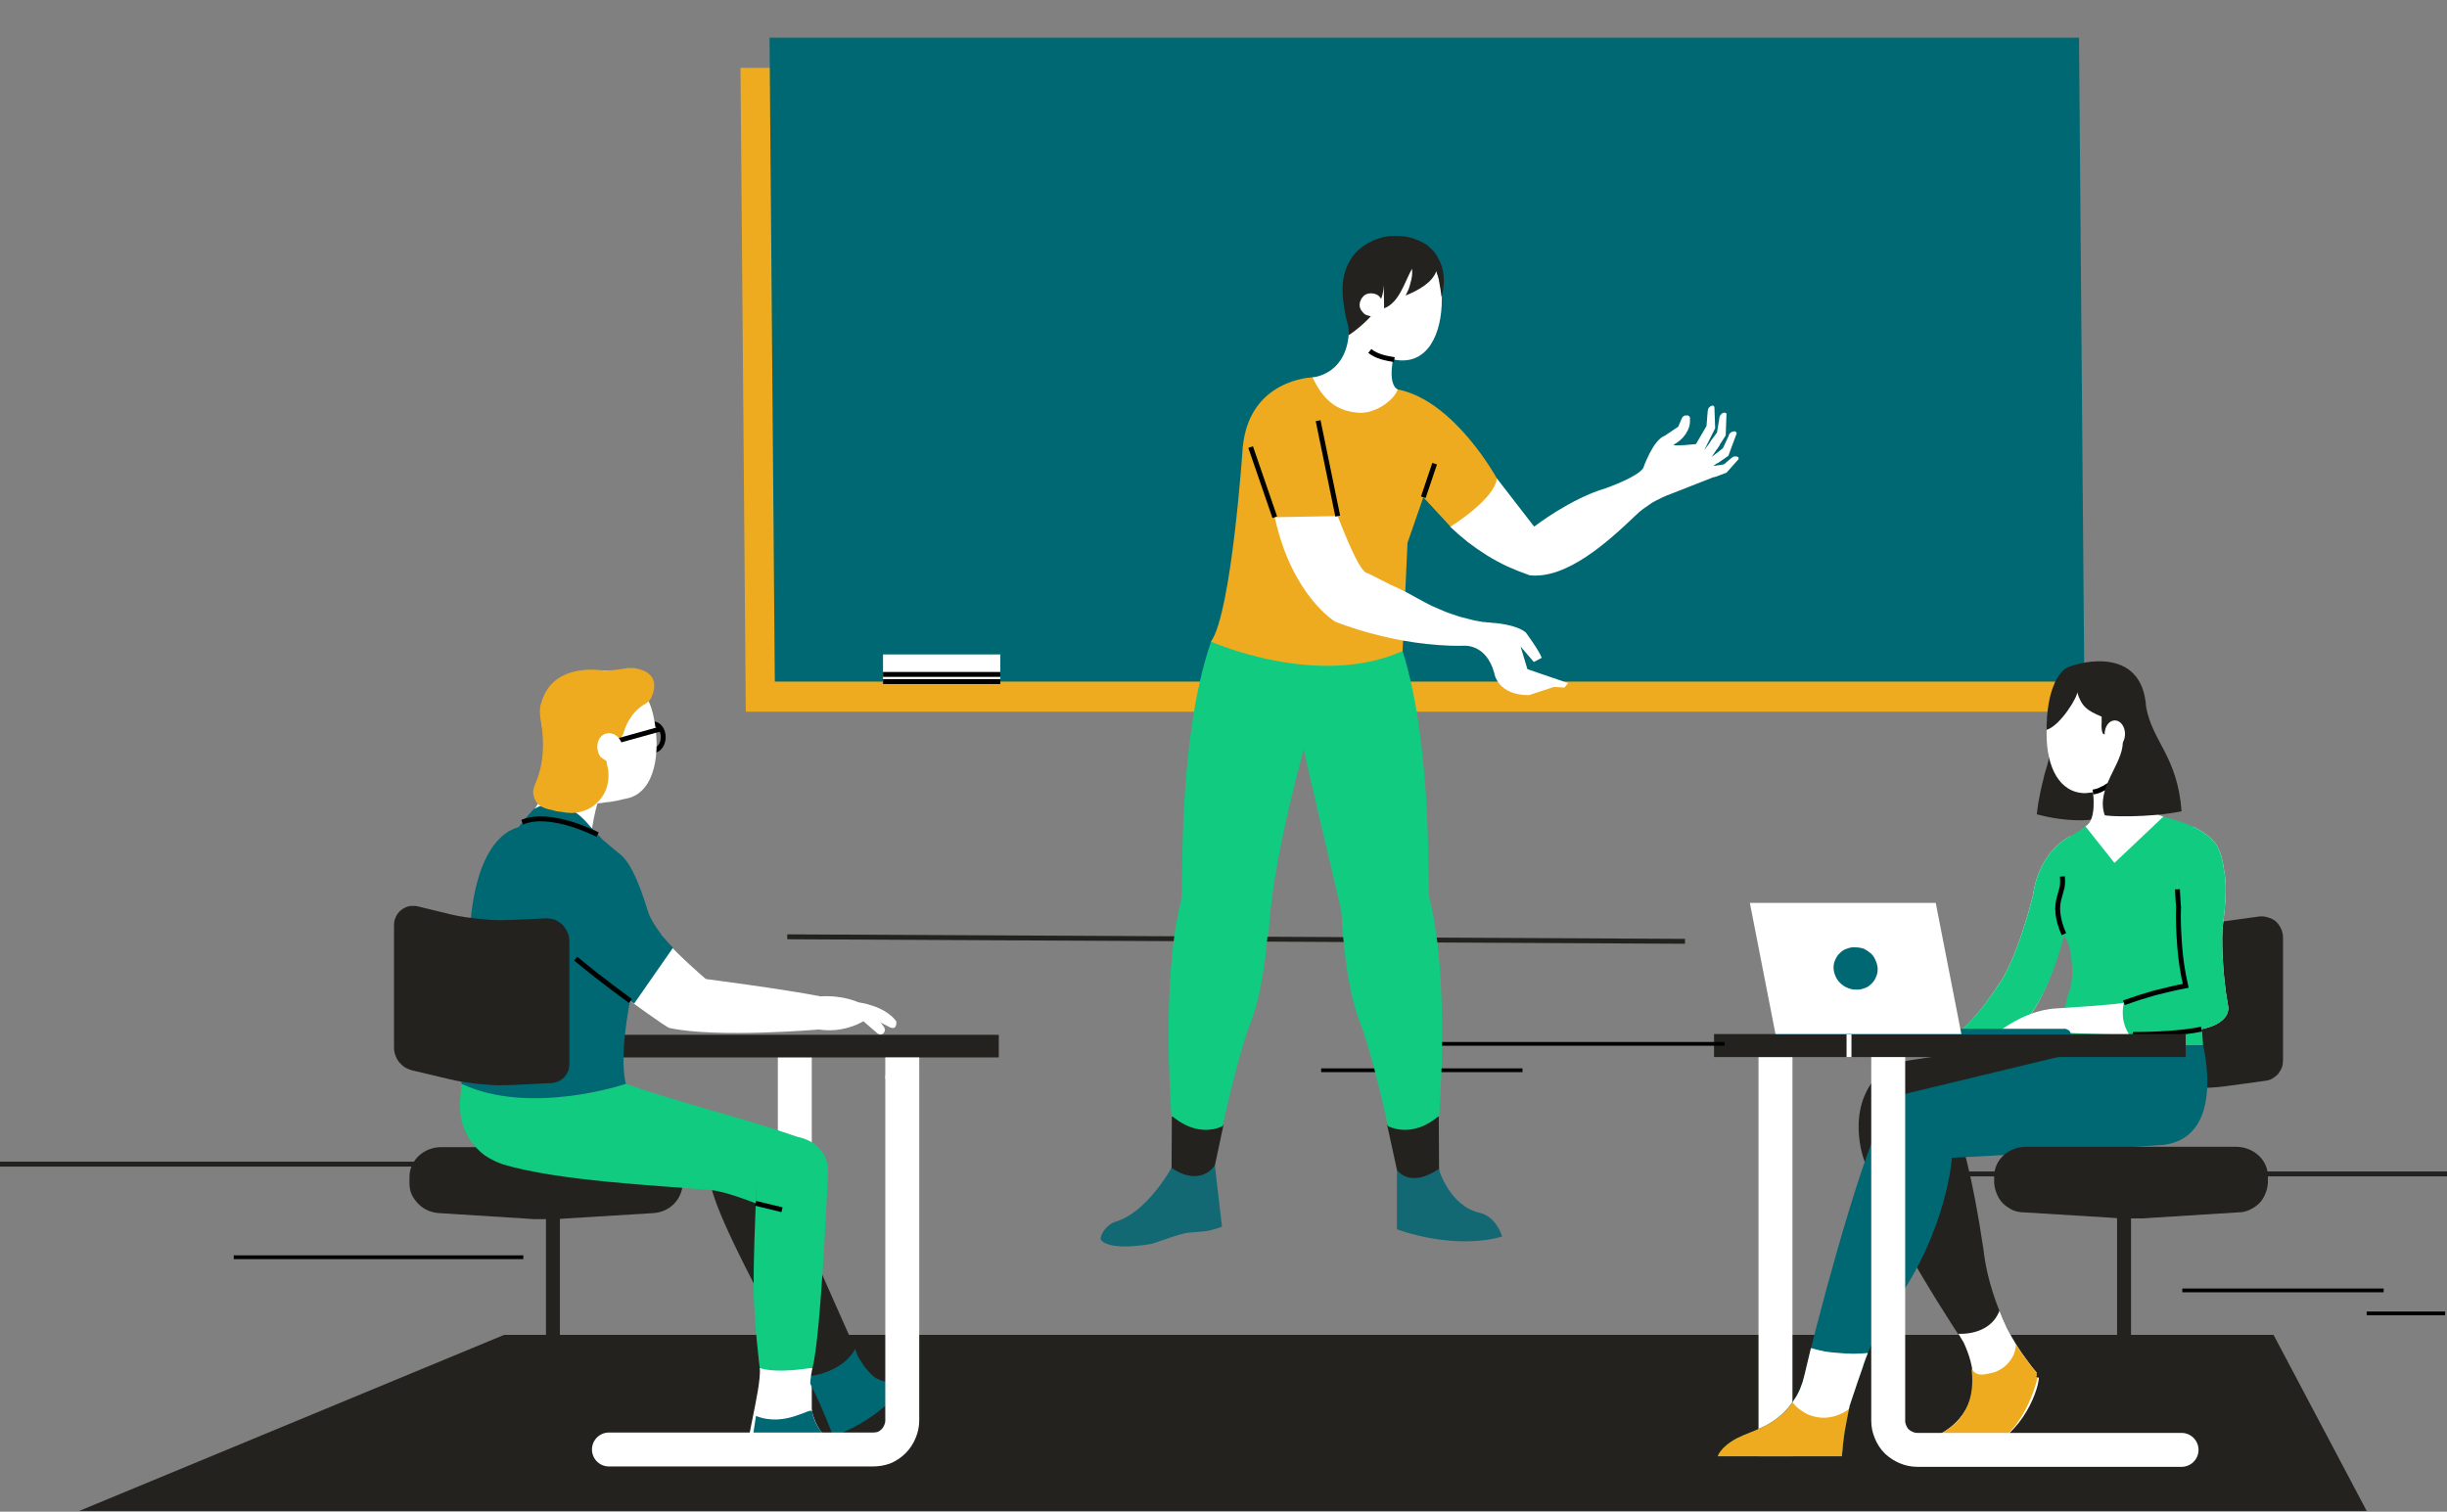 <svg version="1.2" xmlns="http://www.w3.org/2000/svg" viewBox="0 0 649 401" width="649" height="401"><rect x="0" y="0" width="649" height="401" fill="#808080" stroke="none"/><defs><clipPath clipPathUnits="userSpaceOnUse" id="cp1"><path d="m-44-142h765.68v542.84h-765.68z"/></clipPath></defs><style>.a{fill:#23221e}.b{fill:#eeab1f}.c{fill:#006873}.d{fill:#fff}.e{fill:none;stroke:#000;stroke-width:1.3}.f{fill:none;stroke:#126873}.g{fill:none;stroke:#000}.h{fill:none;stroke:#000;stroke-width:.9}.i{fill:none;stroke:#23221e;stroke-width:1.3}.j{fill:none;stroke:#fff;stroke-width:9}.k{fill:#11cb80}.l{fill:none;stroke:#fff;stroke-linecap:round;stroke-width:9}.m{fill:none;stroke:#fff;stroke-width:1.3}.n{fill:#126873}</style><path class="a" d="m133.7 354.1l-112.7 46.7h606.7l-24.7-46.7z"/><path class="b" d="m545 188.8h-347.2l-1.4-170.8h347.2z"/><path class="c" d="m552.8 180.8h-347.3l-1.4-170.8h347.3z"/><path class="d" d="m234.2 173.6h31.1v7.5h-31.1z"/><path class="c" d=""/><path class="e" d="m234.2 180.8h31.1"/><path class="c" d=""/><path class="e" d="m265.3 178.9h-31.1"/><path class="a" d=""/><g clip-path="url(#cp1)"><path class="f" d="m369.1-131.6v78.7"/><path class="b" d="m383.4-29.3c0 5.8-3.5 11-8.9 13.2-5.3 2.2-11.5 1-15.6-3.1-4.1-4.1-5.3-10.3-3.1-15.6 2.2-5.4 7.5-8.9 13.3-8.9 1.8 0 3.7 0.4 5.4 1.1 1.8 0.7 3.4 1.8 4.7 3.1 1.3 1.4 2.4 2.9 3.1 4.7 0.7 1.7 1.1 3.6 1.1 5.5z"/><path class="a" d="m398.4-29.3c0.1-7.9-3-15.4-8.5-20.9-5.5-5.6-13-8.7-20.8-8.7-7.9 0-15.4 3.1-20.9 8.7-5.5 5.5-8.6 13-8.5 20.9z"/><path class="g" d="m627.7 348.4h20.8"/><path class="g" d="m578.8 342.3h53.4"/><path class="d" d="m600.8 311.4h120.9"/><path class="h" d="m600.8 311.4h120.9"/><path class="i" d="m507.9 311.4h212.3"/><path class="j" d="m470.9 280.4v105.9"/><path class="a" d="m563.5 286.4l10.2 1.5q2.1 0.3 4.2 0.5 2.1 0.2 4.3 0.2 2.1 0 4.2-0.1 2.1-0.1 4.2-0.4l10.2-1.4q1-0.1 1.9-0.6 0.8-0.5 1.5-1.2 0.6-0.8 1-1.7 0.3-0.9 0.3-1.9v-32.6q0-1.2-0.5-2.3-0.5-1.1-1.3-1.9-0.9-0.8-2.1-1.1-1.1-0.4-2.3-0.3l-8.7 1.2q-2.1 0.3-4.2 0.4-2.1 0.1-4.2 0.1-2.2 0-4.3-0.2-2.1-0.1-4.2-0.5l-8.7-1.3q-1.2-0.1-2.3 0.2-1.1 0.3-2 1.1-0.9 0.8-1.4 1.9-0.5 1.1-0.5 2.3v32.6q0 1 0.4 1.9 0.3 0.9 1 1.7 0.6 0.8 1.5 1.2 0.8 0.5 1.8 0.7z"/><path class="d" d="m531.2 276.5c0 0 12.5-5.2 17.5-36.9l0.5-17.8c0 0-8.3 3.5-10 15.7 0 0-4.2 17.4-9.6 24.4 0 0-8.7 13.7-16.2 15.7"/><path class="k" d="m531.2 276.5c0 0 12.6-5.9 18-36.7v-18c0 0-8.3 3.5-10 15.7 0 0-4.2 17.4-9.6 24.4 0 0-8.8 13.7-16.2 15.7"/><path class="a" d="m544.5 193.2q-0.1 1.4-0.2 2.7-0.1 1.4-0.4 2.7-0.2 1.3-0.5 2.7-0.3 1.3-0.7 2.6-0.5 1.5-0.8 3-0.4 1.5-0.7 3-0.3 1.5-0.6 3.1-0.2 1.5-0.4 3 2.9 0.8 5.9 1.2 3 0.4 6 0.4 3-0.1 6-0.6 3-0.5 5.9-1.4"/><path class="k" d="m579.8 247.5c-3.6-14.1 2-28.2 2-28.2q-1-0.4-2-0.8-1-0.4-2-0.7-1-0.3-2-0.6-1-0.3-2-0.6c-0.7-0.2-14.2-2.9-20.7 2.6-1 0.9-2.7 1.8-3.9 2.6 0 0-2.7 2.6-2.2 10.7 0.2 3-0.2 3-0.9 5.9-0.6 2.4-0.6 6.3 2.5 11.8 0 0 2.3 8.4-0.1 13.6l-3.5 14.1 39.3-0.6q-0.2-3.7-0.6-7.5-0.4-3.7-1-7.5-0.5-3.7-1.3-7.4-0.7-3.7-1.6-7.4z"/><path class="d" d="m573.8 216.6c0 0-10.7-2.2-8.4-19l-10.3 12.5c0 0 1.1 7.5-2 9.1l7.7 9.7z"/><path class="d" d="m565.2 198.6q0.1-0.5 0.2-1 0.1-0.5 0.2-1.1 0-0.5 0.1-1 0-0.6 0-1.1c0-8.8-5.6-14.4-12.6-14.4-6.9 0-10.3 5.9-10.3 14.7 0 8.8 3.4 15.7 10.3 15.7q0.9-0.1 1.8-0.2 0.9-0.2 1.7-0.5 0.8-0.3 1.6-0.7 0.8-0.4 1.5-1"/><path class="a" d="m514.3 291.6c0 0 5.8-0.3 11.8 40.1 0 0 1.5 18.2 14.5 32.9 0 0-2.7 14.5-12.7 18.9h-14.8q0-0.5 0.1-1 0.2-0.5 0.4-1 0.3-0.4 0.7-0.8 0.3-0.4 0.8-0.6c4.5-2.6 12.3-9.8 5.7-24 0 0-20.9-31.1-26.6-49 0 0-5.9-16.6 7.9-25.1q5.1-0.9 10.1-1.6 5.1-0.7 10.2-1.2 5.1-0.5 10.2-0.8 5.1-0.3 10.2-0.4l24.2-0.4"/><path class="c" d="m584.3 277.3c0 0 6.2 24.2-10.4 26.4 0 0-42.9 2.9-56.2 3.4 0 0-1.2 18.8-14.8 38.2q-1.4 2-2.7 4.1-1.3 2.1-2.4 4.3-1.1 2.2-2.1 4.5-0.9 2.2-1.7 4.6c-0.8 2.3-1.8 5.1-2.9 8.5 0 0-1.5 3.4-2.6 15h-32.9c0 0 0.6-2.4 5.1-4.8 4.1-2.1 10.3-3.1 14.8-9.7q0.6-0.8 1.1-1.7 0.4-0.8 0.8-1.7 0.4-0.9 0.7-1.9 0.3-0.9 0.5-1.8c2.4-10.5 13.9-55.1 21.2-69.6q0.4-1 1.1-1.8 0.7-0.9 1.6-1.6 0.9-0.6 1.9-1.1 1-0.5 2-0.7l51-12.3"/><path class="b" d="m475.4 372c-4.5 6.4-10.6 7.4-14.7 9.5-4.5 2.4-5.1 4.8-5.1 4.8h32.9q0.2-1.6 0.3-3.2 0.2-1.6 0.4-3.1 0.3-1.6 0.6-3.2 0.3-1.6 0.6-3.1"/><path class="d" d="m475.4 372q0.6-0.9 1.1-1.7 0.5-0.9 0.9-1.8 0.4-1 0.7-1.9 0.3-1 0.5-1.9c0.4-1.7 1-4.1 1.7-7.1q1.8 0.5 3.7 0.9 1.9 0.3 3.8 0.4 1.9 0.2 3.8 0.2 1.9 0 3.8-0.2c-0.5 1.3-1 2.5-1.4 3.9-0.8 2.3-1.8 5.1-2.9 8.5q-0.1 0.3-0.2 0.6-0.1 0.3-0.2 0.6-0.1 0.3-0.2 0.6 0 0.3-0.1 0.6c0 0.2-4.2 3.3-9 2.1q-0.9-0.2-1.7-0.5-0.9-0.4-1.6-0.9-0.8-0.5-1.5-1.1-0.6-0.6-1.2-1.3z"/><path class="d" d="m530.3 347.7q0.9 2.3 2 4.6 1.1 2.2 2.4 4.3 1.3 2.1 2.8 4.1 1.4 2 3.1 3.9c1 1.2-2.8 14.5-12.7 18.9h-14.8q0-0.5 0.1-1 0.2-0.5 0.4-1 0.3-0.4 0.6-0.8 0.4-0.3 0.9-0.6c4.5-2.6 12.3-9.8 5.7-24 0 0-0.5-0.8-1.4-2.3 0 0 8.3 0.7 10.9-6.1z"/><path class="b" d="m522.9 363.1c1.3 10.5-4.1 14.8-7.8 17q-0.5 0.2-0.9 0.6-0.3 0.4-0.6 0.8-0.2 0.5-0.4 1-0.1 0.5-0.1 1h14.8c9.9-4.4 12.7-18.9 12.7-18.9q-0.9-0.9-1.6-1.9-0.8-1-1.5-2-0.8-1-1.5-2-0.7-1.1-1.3-2.1-0.1 1.4-0.6 2.7-0.6 1.3-1.6 2.4-0.9 1-2.2 1.7-1.2 0.7-2.6 0.9c-0.9 0.1-3.3 1.2-4.8-1.2z"/><path class="d" d="m581.8 219.3c5.9 3.3 7.2 5 8.2 12.4 0 0 0.9 3.8-0.4 13.3-0.5 3.3-0.2 13.6 1.3 21.6 0.5 2.5-1.2 4.2-3.5 5.3-9 4.1-39.9 2-39.9 2 0 0-2.3 3.8-10.3 1.8h-9.6c0 0 8.1-7.7 17.8-8.2 0 0 15-0.9 17.9-1.5q2-0.7 4.1-1.4 2-0.6 4-1.2 2.1-0.5 4.1-1 2.1-0.5 4.2-0.9-0.6-2.6-1-5.2-0.4-2.6-0.6-5.3-0.2-2.6-0.3-5.2-0.1-2.7 0-5.3c0-0.3-1.7-15.9 4-21.2z"/><path class="e" d="m555.1 210.1q0.7-0.1 1.3-0.3 0.6-0.2 1.1-0.5 0.6-0.2 1.1-0.6 0.6-0.3 1.1-0.7"/><path class="a" d="m563 197c0 5.7-7.2 12.1-4.8 19.2 0.1 0.4 11.9 0.8 20.4-1-1.1-14.6-7.6-18.2-9.4-27.6"/><path class="k" d="m565.7 274.4c8.4 0 17.5-0.6 21.7-2.5 2.3-1.1 4-2.8 3.5-5.3-1.5-8-1.8-18.3-1.3-21.6 1.3-9.5 0.4-13.3 0.4-13.3-1-7.4-2.3-9.1-8.2-12.4l-0.4 0.3c-5.7 5.3-3.6 20.6-3.6 20.9q-0.1 2.6 0 5.3 0.1 2.6 0.3 5.2 0.2 2.7 0.6 5.3 0.4 2.6 1 5.2-2.1 0.4-4.2 0.9-2 0.5-4.1 1-2 0.6-4 1.2-2.1 0.7-4.1 1.4-0.2 1-0.3 2.1 0 1.2 0.1 2.2 0.2 1.1 0.6 2.2 0.4 1 1 1.9"/><path class="e" d="m577.5 235.9c0.1 2.6 0.3 4.5 0.3 4.6q-0.1 2.6 0 5.3 0.1 2.6 0.3 5.2 0.2 2.7 0.6 5.3 0.4 2.6 1 5.2-2.1 0.4-4.2 0.9-2 0.5-4.1 1-2 0.6-4 1.2-2.1 0.7-4.1 1.4"/><path class="e" d="m565.7 274.4c6.5 0 13.4-0.4 18.2-1.4"/><path class="e" d="m547 232.5c0.2 3-0.2 3-0.9 5.9-0.6 2-0.6 5.2 1.3 9.4"/><path class="a" d="m542.8 193.6c3.7-1.1 8.4-9 8.1-10 1.2 3.9 2.7 4.9 6.5 6.5 0.1 1.3-0.3 3.5 0.4 4.6 0.7 0 4.4 0.8 5.1 0.5 0.2 2.2 0.4 5.5 2.2 6.7 1.2-4.1 4.3-10 4.1-14.3-1-16.2-17.3-12.1-20.7-10.6-2.4 1-5.7 5.9-5.7 16.6z"/><path class="d" d="m560.9 198.3c1.5 0 2.7-1.6 2.7-3.6 0-2-1.2-3.6-2.7-3.6-1.5 0-2.7 1.6-2.7 3.6"/><path class="l" d="m500.8 280.4v96.5q0 1.5 0.6 2.9 0.6 1.5 1.7 2.6 1.1 1 2.5 1.6 1.4 0.6 3 0.6h70"/><path class="i" d="m540.2 364.5c0.2 0 0.2 0.3 0.5 0.3 0.2 0 0.2 0 0.5 0 0.3 0 0.3 0 0.5 0 0.3 0 0.3-0.3 0.5-0.3 0.3 0 0.3 0.3 0.5 0.3 0.3 0 0.3-0.1 0.6-0.1 0.2 0 0.2 0.1 0.5 0.1 0.2 0 0.2-0.3 0.5-0.3 0.3 0 0.3 0.3 0.5 0.3 0.3 0 0.3-0.1 0.5-0.1 0.3 0 0.3-0.2 0.5-0.2 0.3 0 0.3 0.1 0.6 0.1 0.2 0 0.2 0 0.5 0 0.2 0 0.2 0.2 0.5 0.2 0.2 0 0.2 0 0.5 0 0.3 0 0.3-0.3 0.5-0.3 0.3 0 0.3 0.3 0.5 0.3 0.3 0 0.3-0.3 0.6-0.3 0.2 0 0.2 0.2 0.5 0.2 0.2 0 0.2 0.1 0.5 0.1 0.2 0 0.2 0 0.5 0 0.3 0 0.3-0.2 0.5-0.2 0.3 0 0.3-0.1 0.5-0.1 0.3 0 0.3 0 0.5 0 0.3 0 0.3 0.3 0.6 0.3 0.2 0 0.2-0.1 0.5-0.1 0.2 0 0.2 0 0.5 0 0.3 0 0.3 0.1 0.5 0.1 0.3 0 0.3-0.2 0.5-0.2 0.3 0 0.3 0 0.6 0 0.2 0 0.2 0 0.5 0 0.2 0 0.2-0.1 0.5-0.1 0.2 0 0.2 0.3 0.5 0.3 0.3 0 0.3-0.1 0.5-0.1 0.3 0 0.3-0.2 0.5-0.2 0.3 0 0.3 0.1 0.5 0.1 0.3 0 0.3 0.2 0.6 0.2 0.2 0 0.2-0.3 0.5-0.3 0.2 0 0.2 0 0.5 0 0.3 0 0.3 0.1 0.5 0.1 0.3 0 0.3 0.2 0.5 0.2 0.3 0 0.3-0.3 0.5-0.3 0.3 0 0.3 0.1 0.6 0.1 0.2 0 0.2 0.1 0.5 0.1 0.2 0 0.2 0.1 0.5 0.1 0.3 0 0.3 0 0.5 0 0.3 0 0.3-0.3 0.5-0.3 0.3 0 0.3 0.2 0.6 0.2 0.2 0 0.2 0 0.5 0 0.2 0 0.2-0.2 0.5-0.2 0.2 0 0.2 0.3 0.5 0.3 0.3 0 0.3-0.3 0.5-0.3 0.3 0 0.3 0.3 0.5 0.3 0.3 0 0.3 0 0.6 0 0.2 0 0.2 0 0.5 0 0.2 0 0.2-0.2 0.5-0.2 0.2 0 0.3 0.2 0.5 0.2 0.3 0 0.3-0.3 0.5-0.3 0.3 0 0.3 0.2 0.5 0.2 0.3 0 0.3 0.1 0.6 0.1 0.2 0 0.2-0.1 0.5-0.1 0.2 0 0.2-0.3 0.5-0.3 0.3 0 0.3 0.2 0.5 0.2 0.3 0 0.3 0 0.5 0 0.3 0 0.3 0.1 0.5 0.1 0.3 0 0.3-0.2 0.6-0.2 0.2 0 0.2 0 0.5 0 0.2 0 0.2 0 0.5 0h0.5c0.3 0 0.3 0 0.5 0 0.3 0 0.3 0.3 0.6 0.3 0.2 0 0.2 0 0.5 0 0.2 0 0.2-0.1 0.5-0.1 0.2 0 0.2-0.1 0.5-0.1 0.3 0 0.3 0.2 0.5 0.2 0.3 0 0.3 0 0.5 0 0.3 0 0.3-0.2 0.6-0.2 0.2 0 0.2 0.1 0.5 0.1 0.2 0 0.2-0.1 0.5-0.1 0.3 0 0.3 0 0.5 0 0.3 0 0.3 0 0.5 0 0.3 0 0.3 0 0.5 0 0.3 0 0.3 0 0.6 0 0.2 0 0.2 0.2 0.5 0.2 0.2 0 0.2-0.1 0.5-0.1 0.3 0 0.3-0.1 0.5-0.1 0.3 0 0.3 0.1 0.5 0.1 0.3 0 0.3-0.1 0.5-0.1 0.3 0 0.3-0.1 0.6-0.1 0.2 0 0.2 0.3 0.5 0.3 0.2 0 0.2 0 0.5 0 0.3 0 0.3-0.1 0.5-0.1 0.3 0 0.3-0.2 0.5-0.2 0.3 0 0.3 0.3 0.6 0.3 0.2 0 0.2-0.2 0.5-0.2 0.2 0 0.2-0.1 0.5-0.1 0.2 0 0.2 0.2 0.5 0.2 0.3 0 0.3 0 0.5 0 0.3 0 0.3 0.1 0.5 0.1 0.3 0 0.3-0.2 0.6-0.2 0.2 0 0.2-0.1 0.5-0.1 0.2 0 0.2 0.3 0.5 0.3 0.3 0 0.3-0.1 0.5-0.1 0.3 0 0.3-0.1 0.5-0.1 0.3 0 0.3 0 0.6 0 0.2 0 0.2 0 0.5 0 0.2 0 0.2 0.1 0.5 0.1 0.3 0 0.3 0 0.5 0 0.3 0 0.3-0.2 0.5-0.2 0.3 0 0.3 0.1 0.6 0.1 0.2 0 0.2 0.3 0.5 0.3 0.2 0 0.2-0.3 0.5-0.3 0.3 0 0.3-0.1 0.5-0.1 0.3 0 0.3 0.3 0.5 0.3 0.3 0 0.3-0.2 0.6-0.2 0.1 0 0.3 0.2 0.5 0.2 0.2 0 0.3-0.1 0.5 0 0.2 0 0.3 0.2 0.5 0.2 0.2 0 0.3 0 0.5 0.1 0.2 0.1 0.4-0.1 0.6 0 0.2 0 0.4 0 0.5 0.1 0.2 0.1 0.3 0.3 0.4 0.4 0.2 0.1 0.3 0.2 0.5 0.3q0.2 0.2 0.4 0.3 0 0.1 0.1 0.1 0 0.1 0.1 0.1 0 0.1 0 0.2 0.1 0 0.1 0.1 0.1 0 0.1 0.1 0 0 0.1 0.1 0 0 0.1 0.1 0 0 0.1 0.1 0 0 0 0.1 0.1 0.1 0.1 0.1 0 0.1 0 0.1 0.1 0.1 0.1 0.2 0 0 0 0.1 0.1 0.1 0.1 0.1 0 0.1 0 0.1 0 0.1 0 0.2 0.1 0 0.1 0.1 0 0.1 0 0.1 0 0.1 0 0.2 0.1 0 0.1 0.1c0 0.2 0.2 0.3 0.2 0.5q0 0 0 0.1 0 0.1 0 0.1 0 0.1 0 0.2 0 0 0 0.1c0 0.2 0.2 0.4 0.1 0.6 0 0.1-0.3 0.3-0.3 0.4q0 0.1-0.1 0.2 0 0 0 0.1 0 0 0 0.1-0.1 0.1-0.1 0.1 0 0.1 0 0.1-0.1 0.1-0.1 0.2 0 0-0.1 0.1 0 0 0 0.1 0 0.1-0.1 0.1 0 0.1 0 0.1 0 0.1 0 0.2-0.1 0-0.1 0.1 0 0-0.1 0.1 0 0-0.1 0.1 0 0-0.1 0.1 0 0-0.1 0.1 0 0 0 0.1-0.1 0-0.1 0.1-0.1 0-0.1 0.1 0 0.1-0.1 0.1c-0.1 0.1-0.2 0.3-0.3 0.5-0.1 0.1-0.4 0-0.5 0.1-0.2 0.1-0.3 0.3-0.5 0.3-0.1 0.1-0.3 0.2-0.5 0.2q-0.2 0.1-0.5 0.2c-0.1 0.1-0.3 0.2-0.5 0.2-0.1 0-0.3 0-0.5 0-0.2 0.1-0.3 0.3-0.5 0.3q-0.3 0-0.5 0.1c-0.3 0-0.3-0.3-0.6-0.3-0.2 0-0.2 0.2-0.5 0.2-0.2 0-0.2-0.3-0.5-0.3-0.3 0-0.3 0.3-0.5 0.3-0.3 0-0.3-0.1-0.5-0.1-0.3 0-0.3-0.2-0.6-0.2-0.2 0-0.2 0-0.5 0-0.2 0-0.2 0.1-0.5 0.1-0.3 0-0.3 0-0.5 0-0.3 0-0.3 0-0.5 0-0.3 0-0.3 0.2-0.6 0.2-0.2 0-0.2-0.3-0.5-0.3-0.2 0-0.2 0.2-0.5 0.2-0.3 0-0.3 0.1-0.5 0.1-0.3 0-0.3-0.3-0.5-0.3-0.3 0-0.3 0.2-0.5 0.2-0.3 0-0.3 0-0.6 0-0.2 0-0.2-0.1-0.5-0.1-0.2 0-0.2 0-0.5 0-0.3 0-0.3-0.1-0.5-0.1-0.3 0-0.3 0.1-0.5 0.1-0.3 0-0.3-0.1-0.6-0.1-0.2 0-0.2 0.2-0.5 0.2-0.2 0-0.2 0.1-0.5 0.1-0.3 0-0.3-0.1-0.5-0.1-0.3 0-0.3 0-0.5 0-0.3 0-0.3-0.1-0.6-0.1-0.2 0-0.2-0.1-0.5-0.1-0.2 0-0.2 0.3-0.5 0.3-0.3 0-0.3-0.1-0.5-0.1-0.3 0-0.3 0-0.5 0-0.3 0-0.3 0-0.6 0-0.2 0-0.2-0.1-0.5-0.1-0.2 0-0.2 0.2-0.5 0.2-0.3 0-0.3 0-0.5 0-0.3 0-0.3-0.1-0.5-0.1-0.3 0-0.3-0.1-0.5-0.1-0.3 0-0.3 0.2-0.6 0.2-0.2 0-0.2-0.2-0.5-0.2-0.2 0-0.2 0.2-0.5 0.2-0.3 0-0.3-0.1-0.5-0.1-0.3 0-0.3-0.2-0.5-0.2-0.3 0-0.3 0.3-0.6 0.3-0.2 0-0.2-0.2-0.5-0.2-0.2 0-0.2 0.2-0.5 0.2-0.3 0-0.3-0.2-0.5-0.2-0.3 0-0.3 0.2-0.5 0.2-0.3 0-0.3-0.1-0.6-0.1-0.2 0-0.2 0-0.5 0-0.2 0-0.2-0.2-0.5-0.2-0.3 0-0.3 0.1-0.5 0.1-0.3 0-0.3 0.1-0.5 0.1-0.3 0-0.3 0-0.6 0-0.2 0-0.2 0.1-0.5 0.1-0.2 0-0.2-0.1-0.5-0.1-0.3 0-0.3-0.1-0.5-0.1-0.3 0-0.3-0.1-0.5-0.1-0.3 0-0.3 0.2-0.6 0.2-0.2 0-0.2-0.2-0.5-0.2-0.2 0-0.2 0.3-0.5 0.3-0.3 0-0.3-0.3-0.5-0.3-0.3 0-0.3 0-0.5 0-0.3 0-0.3 0.1-0.6 0.1-0.2 0-0.2 0-0.5 0-0.3 0-0.3-0.1-0.5-0.1-0.3 0-0.3 0.2-0.5 0.2-0.3 0-0.3-0.1-0.6-0.1-0.2 0-0.2 0.1-0.5 0.1-0.2 0-0.2 0.1-0.5 0.1"/><path class="a" d="m454.6 274.3h125.1v6.1h-125.1z"/><path class="m" d="m490.4 280.4v-6.1"/><path class="c" d="m547.7 272.9h-76.8v1.5h78.3q0-0.3-0.1-0.5-0.1-0.3-0.3-0.5-0.2-0.2-0.5-0.3-0.3-0.2-0.6-0.2z"/><path class="d" d="m520.2 274.3h-49.3l-6.8-34.8h49.3z"/><path class="c" d="m498 257.1q0 1.2-0.5 2.2-0.4 1-1.3 1.8-0.8 0.8-1.9 1.1-1 0.4-2.2 0.3-1.1 0-2.2-0.5-1-0.4-1.9-1.3-0.8-0.8-1.2-1.8-0.5-1.1-0.5-2.3 0-1.1 0.5-2.1 0.4-1 1.3-1.8 0.8-0.8 1.9-1.1 1-0.4 2.1-0.3 1.2 0 2.3 0.4 1 0.5 1.9 1.3 0.8 0.8 1.2 1.9 0.5 1.1 0.5 2.2z"/><path class="a" d="m561.5 317.7h3.7v57.1h-3.7z"/><path class="a" d="m536.8 321.6l22.8 1.4q1.5 0.1 2.9 0.2 1.5 0 3 0 1.4 0 2.9 0 1.5-0.1 2.9-0.2l22.3-1.4q1.5 0 2.9-0.6 1.5-0.7 2.6-1.7 1.1-1.1 1.7-2.6 0.6-1.4 0.7-2.9v-1.8c0-4.3-3.8-7.8-8.5-7.8h-55.6c-4.7 0-8.5 3.5-8.5 7.8v1.8q0.1 1.5 0.7 2.9 0.6 1.5 1.7 2.6 1.1 1 2.5 1.7 1.5 0.6 3 0.6z"/><path class="g" d="m380.6 276.9h76.8"/><path class="g" d="m350.4 283.9h53.4"/><path class="i" d="m208.8 248.5l238.1 1.2"/><path class="a" d="m324.5 298.4l-3.7 17.4c0 0-2.4 3-10.1-0.7l0.1-18.9"/><path class="k" d="m313.4 239.1c0.3-9.4-0.6-44.1 7.7-68.6l0.1-0.3c1-1.7 2.3-3.3 3.8-4.7 1.6-1.3 3.4-2.3 5.3-3 1.9-0.6 3.9-1 6-0.9 2 0.1 4 0.5 5.9 1.3l0.2 0.1q2.1 1 3.8 2.6 1.8 1.5 2.9 3.6 1.1 2 1.6 4.4 0.4 2.3 0 4.6c-1.5 11-12.9 43.7-14.3 70.3"/><path class="k" d="m336.9 224.2c0 0 1.1 31.8-5.5 47.8-1.7 4.3-5.2 17.4-7.1 26.7 0 0-6.3 3.6-13.6-2.8 0 0-2.9-35.7 2.6-57.3 0.6-2.7 3.4-14.3 6.1-14.4"/><path class="n" d="m322.2 309.1c0 0-3.5 6-11.5 0.7 0 0-6.5 11.9-14.9 14.3-1.8 0.5-3.9 2.9-3.9 4.6 0 0 1.1 3.3 13.3 1.3 0.8-0.1 7.4-2.7 9.9-3 3.6-0.4 4.6 0 9-1.6z"/><path class="a" d="m367.9 298.4l3.8 17.4c0 0 2.3 3 10-0.7l-0.1-18.9"/><path class="k" d="m379 239.1c-0.3-9.4 0.6-44.1-7.7-68.6l-0.1-0.3c-1-1.7-2.3-3.3-3.8-4.7-1.6-1.3-3.3-2.3-5.3-3-1.9-0.6-3.9-1-5.9-0.9-2.1 0.1-4.1 0.5-5.9 1.3l-0.3 0.1q-2.1 1-3.8 2.6-1.7 1.5-2.9 3.6-1.1 2-1.5 4.4-0.5 2.3-0.1 4.6c1.5 11 8.1 38.1 15.4 69"/><path class="k" d="m355.5 224.2c0 0-1.1 31.8 5.5 47.8 1.7 4.3 5.2 17.4 7.1 26.7 0 0 6.4 3.6 13.6-2.8 0 0 2.9-35.7-2.5-57.3-0.7-2.7-3.5-14.3-6.2-14.4"/><path class="n" d="m370.5 310.3c0 0 3.2 5.1 11.1-0.2 0 0 2.8 9.8 10.8 11.6 4.6 1.1 6 6.3 6 6.3 0 0-11 3.9-27.9-1.9z"/><path class="d" d="m456.7 125.7l-13.5 5.3q-1.4 0.5-2.6 1.1-1.3 0.6-2.5 1.3-1.2 0.8-2.3 1.6-1.2 0.9-2.2 1.9c-7 6.7-18.1 16.8-27.9 15.7q-2.9-1-5.8-2.3-2.8-1.3-5.4-2.9-2.7-1.7-5.2-3.6-2.4-1.9-4.7-4.1l12.4-12.8 9.9 12.8c0 0 9.5-7.4 19-10.2 0 0 8.3-2.9 9.9-5.3 0 0 2.6-7.5 5.7-8.6l3.6-2.4 0.9-2.1q0.1-0.2 0.2-0.4 0.1-0.1 0.3-0.3 0.2-0.1 0.4-0.2 0.3 0 0.5 0 0.2 0 0.3 0 0.2 0.1 0.3 0.2 0.1 0.2 0.2 0.3 0.1 0.2 0 0.4 0.1 1.1-0.2 2.1-0.3 1-0.9 1.9-0.6 0.9-1.4 1.6-0.8 0.7-1.7 1.2c-0.7 0.3 1.2 0.4 5.8-0.1l2.8-4.8 0.3-3.7q0-0.3 0.1-0.6 0-0.3 0.2-0.5 0.2-0.2 0.4-0.4 0.2-0.1 0.5-0.2 0.1 0 0.2 0 0.1 0 0.2 0.1 0.1 0 0.1 0.1 0.1 0.1 0.1 0.2l0.2 5.6-2.9 5.8 2.4-3.2 1.7 1.8-2.1 3.2 2.9-2.2 0.7 2.3-3.2 2.3 2.8-0.4z"/><path class="b" d="m348.1 100.1c0 0-16.8 0.4-18.5 18.6 0 0-2.9 43.5-8.4 51.5 0 0 28.2 12.6 50.8 2.5l1.3-28.7 4.2-12.1 7.2 7.8c0 0 11.8-7.3 12.3-12.8 0 0-11.3-20.7-26.3-23.6"/><path class="d" d="m369.8 93.7l-12.3-11c2.3 16.7-9.4 17.4-9.4 17.4 2.7 5.6 6 9 12.4 9.4 4.6 0.2 9.4-3.6 10.2-6.2-3-1.6-0.9-9.6-0.9-9.6z"/><path class="d" d="m382.4 79.5c0 8.8-3.6 17.6-12.6 15.9-2.3-0.4-4.6-0.8-6.5-2.3l-2.8-4.7-2.8-4.7q-0.1-0.5-0.2-1-0.1-0.6-0.1-1.1-0.1-0.5-0.1-1.1 0-0.5 0-1c0-8.8 5.6-16 12.5-16 6 0 11 5.3 12.2 12.3q0.1 0.5 0.2 0.9 0.1 0.5 0.1 0.9 0 0.5 0.1 0.9 0 0.5 0 1z"/><path class="d" d="m405.5 184.4c-8.5 0-9.2-5.9-9.2-5.9-2.2-8-8.3-7.2-8.3-7.2-17.7 0.3-33.9-6.4-33.9-6.4 0 0-11.5-6.9-16-27.7l16.7-0.3c0 0 5.2 14 7.5 15 2 0.8 3.8 1.9 6.5 3.2 0 0 3.5 1.5 7.3 3.7q1.8 1 3.6 1.9 1.8 0.8 3.7 1.6 1.9 0.7 3.8 1.3 2 0.5 3.9 1 0.6 0.1 1.2 0.2 0.5 0.1 1.1 0.2 0.5 0 1.1 0.1 0.6 0 1.1 0.1c0.4 0 6.6 0.4 9.1 2.6 0 0 3.6 4.9 4.2 6.7l-2.1 1.1-3.5-4.1 1.8 6 10.8 3.7-1 1.2-2.7-0.2z"/><path class="e" d="m369.8 95.4c-2.3-0.4-4.6-0.8-6.5-2.3"/><path class="e" d="m377.5 131.9l3-8.9"/><path class="e" d="m338.1 137.2l-6.4-18.6"/><path class="e" d="m354.8 136.9l-5.2-25.3"/><path class="a" d="m367.1 81.8c4.1-1.6 5.4-7 7.4-10.5q0.1 0.9 0 1.8-0.1 1-0.4 1.9-0.2 0.9-0.5 1.7-0.4 0.9-0.8 1.7c3.4-1.4 7.1-3.4 8.2-6.6q0.2 0.9 0.5 1.7 0.2 0.9 0.3 1.8 0.2 0.9 0.3 1.8 0.2 0.9 0.2 1.7 0.3-0.9 0.4-1.8 0.2-0.9 0.2-1.8 0.1-1 0-1.9-0.1-1-0.3-1.9-0.2-0.9-0.6-1.8-0.4-0.9-0.9-1.7-0.5-0.9-1.2-1.6-0.7-0.7-1.4-1.3-1.4-0.9-3-1.5-1.5-0.6-3.2-0.8-1.6-0.2-3.3-0.1-1.6 0.1-3.2 0.6c-4.1 1.4-7 3.8-8.5 7.4-1.8 4.2-1.3 8.2-0.5 12.7 0.3 2 1.1 3.2 0.9 5.6 1.7-1 6.2-4.7 7.5-7.2 1.2-2.5 1.7-3.5 1.8-6.2"/><path class="d" d="m363.7 83.9q-0.7-0.1-1.2-0.3-0.6-0.2-1-0.7-0.4-0.4-0.7-1-0.2-0.5-0.2-1.1 0-0.6 0.3-1.2 0.2-0.5 0.6-0.9 0.4-0.5 1-0.7 0.5-0.2 1.1-0.2 0.6 0 1.2 0.2 0.6 0.2 1 0.6 0.4 0.5 0.7 1 0.2 0.6 0.2 1.2"/><path class="g" d="m138.8 333.5h-76.8"/><path class="i" d="m168.3 308.8h-212.3"/><path class="l" d="m210.8 280.5v103.1"/><path class="i" d="m171.4 364.8c-0.2 0-0.2-0.2-0.5-0.2-0.2 0-0.2 0-0.5 0-0.2 0-0.2 0.4-0.5 0.4-0.3 0-0.3 0-0.5 0-0.3 0-0.3-0.4-0.5-0.4-0.3 0-0.3 0.4-0.6 0.4-0.2 0-0.2-0.3-0.5-0.3-0.2 0-0.2 0-0.5 0h-0.5c-0.3 0-0.3 0.1-0.5 0.1-0.3 0-0.3 0-0.5 0-0.3 0-0.3-0.1-0.5-0.1-0.3 0-0.3-0.1-0.6-0.1-0.2 0-0.2 0.3-0.5 0.3-0.2 0-0.2-0.2-0.5-0.2-0.2 0-0.2 0.2-0.5 0.2-0.3 0-0.3 0.1-0.5 0.1-0.3 0-0.3-0.2-0.5-0.2-0.3 0-0.3 0-0.6 0-0.2 0-0.2-0.1-0.5-0.1-0.2 0-0.2 0.2-0.5 0.2-0.2 0-0.2 0-0.5 0-0.3 0-0.3 0.1-0.5 0.1-0.3 0-0.3 0-0.5 0-0.3 0-0.3-0.3-0.6-0.3-0.2 0-0.2 0-0.5 0-0.2 0-0.2 0.2-0.5 0.2-0.2 0-0.2 0.1-0.5 0.1-0.3 0-0.3-0.2-0.5-0.2-0.3 0-0.3 0.1-0.5 0.1-0.3 0-0.3-0.2-0.6-0.2-0.2 0-0.2 0.2-0.5 0.2-0.2 0-0.2-0.3-0.5-0.3-0.2 0-0.2 0.2-0.5 0.2-0.3 0-0.3-0.1-0.5-0.1-0.3 0-0.3 0-0.5 0-0.3 0-0.3 0.2-0.6 0.2-0.2 0-0.2-0.1-0.5-0.1-0.2 0-0.2-0.2-0.5-0.2-0.2 0-0.2 0.3-0.5 0.3-0.3 0-0.3-0.2-0.5-0.2-0.3 0-0.3 0.2-0.5 0.2-0.3 0-0.3-0.1-0.6-0.1-0.2 0-0.2-0.2-0.5-0.2-0.2 0-0.2 0.1-0.5 0.1-0.2 0-0.2-0.1-0.5-0.1-0.3 0-0.3 0.4-0.5 0.4-0.3 0-0.3-0.3-0.5-0.3-0.3 0-0.3 0.3-0.6 0.3-0.2 0-0.2-0.3-0.5-0.3-0.2 0-0.2-0.1-0.5-0.1-0.3 0-0.3 0.3-0.5 0.3-0.3 0-0.3-0.1-0.5-0.1-0.3 0-0.3 0-0.5 0-0.3 0-0.3 0-0.6 0-0.2 0-0.2-0.2-0.5-0.2-0.2 0-0.2 0.1-0.5 0.1-0.3 0-0.3 0.3-0.5 0.3-0.3 0-0.3-0.3-0.5-0.3-0.3 0-0.3 0.3-0.5 0.3-0.3 0-0.3-0.3-0.6-0.3-0.2 0-0.2-0.1-0.5-0.1-0.2 0-0.2 0-0.5 0-0.3 0-0.3 0.3-0.5 0.3-0.3 0-0.3 0.1-0.5 0.1-0.3 0-0.3-0.3-0.6-0.3-0.2 0-0.2 0.2-0.5 0.2-0.2 0-0.2 0-0.5 0-0.2 0-0.2-0.1-0.5-0.1-0.3 0-0.3-0.1-0.5-0.1-0.3 0-0.3 0.1-0.5 0.1-0.3 0-0.3 0-0.6 0-0.2 0-0.2 0.2-0.5 0.2-0.2 0-0.2-0.4-0.5-0.4-0.3 0-0.3 0.2-0.5 0.2-0.3 0-0.3-0.1-0.5-0.1-0.3 0-0.3-0.1-0.5-0.1-0.3 0-0.3 0.1-0.6 0.1-0.2 0-0.2 0.1-0.5 0.1h-0.5c-0.3 0-0.3 0-0.5 0-0.3 0-0.3 0-0.5 0-0.3 0-0.3 0-0.5 0-0.3 0-0.3 0-0.6 0-0.2 0-0.2 0-0.5 0-0.2 0-0.2 0-0.5 0-0.3 0-0.3 0.2-0.5 0.2-0.3 0-0.3-0.1-0.5-0.1-0.3 0-0.3 0.1-0.5 0.1-0.3 0-0.3-0.2-0.6-0.2-0.2 0-0.2-0.2-0.5-0.2-0.2 0-0.2 0.1-0.5 0.1-0.3 0-0.3 0.1-0.5 0.1-0.3 0-0.3 0.1-0.5 0.1-0.3 0-0.3 0-0.6 0h-0.5c-0.2 0-0.2-0.3-0.5-0.3-0.3 0-0.3 0.1-0.5 0.1-0.3 0-0.3 0.2-0.5 0.2-0.3 0-0.3-0.3-0.6-0.3-0.2 0-0.2 0.3-0.5 0.3-0.2 0-0.2-0.2-0.5-0.2-0.2 0-0.2-0.1-0.5-0.1-0.3 0-0.3 0.3-0.5 0.3-0.3 0-0.3-0.1-0.5-0.1-0.3 0-0.3 0.1-0.6 0.1-0.2 0-0.2-0.3-0.5-0.3-0.2 0-0.2 0.2-0.5 0.2-0.3 0-0.3 0-0.5 0-0.3 0-0.3 0.2-0.5 0.2-0.3 0-0.3 0-0.6 0-0.2 0-0.2-0.4-0.5-0.4-0.2 0-0.2 0.2-0.5 0.2-0.3 0-0.3 0-0.5 0-0.3 0-0.3 0.2-0.5 0.2-0.2 0-0.4-0.4-0.6-0.4-0.2 0.1-0.3 0.3-0.5 0.3-0.2 0-0.3 0.1-0.5 0.2-0.2 0-0.3 0.1-0.5 0.1-0.2 0.1-0.4 0.1-0.5 0.1-0.2 0.1-0.3 0.2-0.5 0.3-0.1 0.1-0.4-0.1-0.6 0-0.1 0.1-0.2 0.4-0.3 0.5-0.2 0.1-0.4 0.1-0.5 0.2-0.2 0.1-0.1 0.5-0.2 0.6q-0.1 0-0.1 0.1 0 0-0.1 0.1 0 0.1 0 0.1-0.1 0.1-0.1 0.1c-0.1 0.2-0.4 0.2-0.5 0.3-0.1 0.2 0 0.4-0.1 0.6-0.1 0.2 0 0.4-0.1 0.5q0 0.1 0 0.1 0 0.1 0 0.2-0.1 0-0.1 0.1 0 0.1 0 0.1 0 0.1 0 0.2 0 0 0 0.1 0 0.1 0 0.1 0.1 0.1 0.1 0.1h-0.1q0 0.1 0 0.2 0 0 0 0.1 0 0.1 0 0.1-0.1 0.1-0.1 0.2c0.1 0.2 0 0.4 0 0.5q0.1 0.2 0.1 0.3 0 0.1 0.1 0.2 0 0.2 0.1 0.3 0.1 0.1 0.1 0.2 0.1 0.1 0.1 0.1 0.1 0.1 0.1 0.1 0.1 0.1 0.1 0.1 0 0.1 0.1 0.1 0 0.1 0.1 0.2 0 0 0 0.1 0.1 0 0.1 0.1 0.1 0 0.1 0.1c0.1 0.1 0.2 0.3 0.3 0.4 0.2 0.1 0.3 0.3 0.4 0.4 0.2 0.1 0.5 0 0.6 0.1 0.2 0.1 0.2 0.4 0.3 0.4q0.3 0.2 0.5 0.2 0.3 0.1 0.6 0.2c0.1 0.1 0.3 0 0.5 0 0.2 0 0.3 0.3 0.5 0.3q0.3 0 0.5 0.1c0.2 0 0.4-0.2 0.6-0.2 0.2 0 0.2 0.3 0.5 0.3 0.2 0 0.2-0.2 0.5-0.2 0.3 0 0.3 0.1 0.5 0.1 0.3 0 0.3-0.3 0.5-0.3 0.3 0 0.3 0.4 0.6 0.4 0.2 0 0.2-0.4 0.5-0.4 0.2 0 0.2 0.4 0.5 0.4 0.3 0 0.3-0.4 0.5-0.4 0.3 0 0.3 0.3 0.5 0.3 0.3 0 0.3-0.3 0.5-0.3 0.3 0 0.3 0.2 0.6 0.2 0.2 0 0.2 0 0.5 0 0.2 0 0.2 0 0.5 0 0.3 0 0.3 0.1 0.5 0.1 0.3 0 0.3-0.3 0.5-0.3 0.3 0 0.3 0.2 0.6 0.2 0.2 0 0.2-0.2 0.5-0.2 0.2 0 0.2 0.1 0.5 0.1 0.3 0 0.3-0.1 0.5-0.1 0.3 0 0.3 0.2 0.5 0.2h0.6c0.2 0 0.2 0 0.5 0 0.2 0 0.2 0 0.5 0 0.3 0 0.3 0.1 0.5 0.1 0.3 0 0.3 0 0.5 0 0.3 0 0.3 0.1 0.6 0.1 0.2 0 0.2-0.2 0.5-0.2 0.2 0 0.2-0.1 0.5-0.1 0.3 0 0.3 0.2 0.5 0.2h0.5c0.3 0 0.3 0 0.6 0 0.2 0 0.2 0 0.5 0 0.2 0 0.2-0.3 0.5-0.3 0.2 0 0.2 0 0.5 0 0.3 0 0.3 0.2 0.5 0.2 0.3 0 0.3-0.2 0.5-0.2 0.3 0 0.3 0.2 0.6 0.2 0.2 0 0.2-0.1 0.5-0.1 0.2 0 0.2 0 0.5 0 0.3 0 0.3 0.1 0.5 0.1 0.3 0 0.3-0.1 0.5-0.1 0.3 0 0.3-0.1 0.6-0.1 0.2 0 0.2 0.3 0.5 0.3 0.2 0 0.2 0 0.5 0 0.3 0 0.3-0.2 0.5-0.2 0.3 0 0.3 0 0.5 0 0.3 0 0.3 0 0.6 0 0.2 0 0.2 0.2 0.5 0.2 0.2 0 0.2-0.2 0.5-0.2 0.3 0 0.3 0.1 0.5 0.1 0.3 0 0.3 0 0.5 0 0.3 0 0.3 0.1 0.6 0.1 0.2 0 0.2 0.1 0.5 0.1 0.2 0 0.2-0.4 0.5-0.4 0.3 0 0.3 0.1 0.5 0.1 0.3 0 0.3 0.3 0.5 0.3 0.3 0 0.3-0.4 0.6-0.4h0.5c0.2 0 0.2 0.3 0.5 0.3 0.3 0 0.3-0.1 0.5-0.1 0.3 0 0.3-0.2 0.5-0.2 0.3 0 0.3 0.3 0.6 0.3 0.2 0 0.2 0 0.5 0 0.2 0 0.2 0 0.5 0 0.3 0 0.3-0.2 0.5-0.2 0.3 0 0.3 0.2 0.5 0.2 0.3 0 0.3-0.1 0.6-0.1 0.2 0 0.2 0.2 0.5 0.2 0.2 0 0.2-0.4 0.5-0.4"/><path class="a" d="m131.9 274.5h133v6h-133z"/><path class="d" d="m177.6 272.7c12.5 2.7 39.5 0.4 39.5 0.4 3.4-3.6 0.5-8.8 0.5-8.8-9.6-1.9-30.4-4.6-30.4-4.6 0 0-10.7-9.2-11.8-11.9l-9.1 17.1c0 0 10.3 7.6 11.3 7.8z"/><path class="c" d="m226.8 357.8q0.3 1 0.8 2.1 0.6 1 1.2 1.9 0.6 1 1.4 1.8 0.7 0.9 1.6 1.6c2.2 1.6 5.7 1.8 8.3 2 0 0-5.9 9-19.1 13.8 0 0-3.8-10-7.1-15.8"/><path class="a" d="m210.2 311.8c0 0 3.8 17.4 8.3 27.3l8.3 18.7c0 0-2.5 6.1-12.9 7.4l-9.3-15.9c0 0-13.9-25.3-15.9-34.2"/><path class="a" d="m144.8 317.9h3.7v57h-3.7z"/><path class="e" d="m170.5 195.5c0 2 1.2 3.6 2.7 3.6 1.5 0 2.7-1.6 2.7-3.6 0-1.9-1.2-3.5-2.7-3.5-1.5 0-2.7 1.6-2.7 3.5z"/><path class="d" d="m215.5 362.8c0 0-4.7 18.5 10.2 21.9q-3.2 1.3-6.5 2.2-3.4 0.8-6.9 1.2-3.4 0.5-6.9 0.4-3.5-0.1-6.9-0.6c-2.3-0.3 3.6-19.4 3-25"/><path class="d" d="m158.5 212.9l-12.1-13.2c0.2 7.7-3.4 14.7-8.9 19.9-2.9 2.7 2.7 4.5 5.3 7.5q0.8 1 1.8 1.8 1 0.8 2.1 1.4 1.2 0.5 2.4 0.8 1.3 0.2 2.5 0.2c5.1 0 5.9-1.3 6.6-4.2-3.4-1.5 0.3-14.2 0.3-14.2z"/><path class="d" d="m157.4 213.2q1.1-0.1 2.2-0.2 1.1-0.2 2.3-0.3 1.1-0.2 2.2-0.4 1.1-0.3 2.2-0.5c7.5-1.6 9.1-12.4 7-21.9-2-9.5-9.7-13.3-17.2-11.7-7.5 1.6-11.9 10.7-9.9 20.2q0.1 0.7 0.2 1.5 0 0.7 0 1.5 0 0.8-0.1 1.5-0.1 0.8-0.2 1.5"/><path class="a" d="m173.2 321.8l-22.8 1.4q-1.5 0.1-2.9 0.2-1.5 0-3 0-1.4 0-2.9 0-1.4-0.1-2.9-0.2l-22.2-1.4q-1.6-0.1-3-0.7-1.4-0.6-2.5-1.7-1.1-1.1-1.8-2.5-0.6-1.4-0.6-2.9v-1.8c0-4.4 3.8-7.9 8.4-7.9h55.6c4.7 0 8.5 3.5 8.5 7.9v1.7q-0.1 1.6-0.7 3-0.6 1.4-1.7 2.5-1.1 1.1-2.5 1.7-1.4 0.6-3 0.7z"/><path class="k" d="m200.4 319.2c0 0-7.7-3.1-11.7-3.5-15.1-1.3-40.3-2.4-55.2-6.8-1.8-0.6-3.4-1.4-4.9-2.4-1.5-1.1-2.7-2.4-3.8-3.9-1-1.5-1.8-3.2-2.3-5-0.4-1.7-0.6-3.5-0.5-5.4l0.4-4.7q2.6 0.8 5.3 1.5 2.7 0.6 5.4 1 2.8 0.5 5.5 0.7 2.8 0.3 5.6 0.3c9.3 0.1 16.3-1.9 21.8-3.5 15 5.3 30.7 8.9 45.6 14.1 0 0 8 1.2 8 9.2 0 0-1.8 43.4-4.1 52 0 0-9.1 1.7-14 0.1 0 0-1.3-10.4-1.6-19.4-0.1-12.1 0.4-17.6 0.7-29.6"/><path class="d" d="m227.7 265.9c0 0 6.9 0.8 10 5 0 0 0.4 2.5-1.7 1.6 0 0-6.2-3.3-7.7-3.5"/><path class="d" d="m217.6 264.3c0 0 8.9-0.8 13.9 4.1l3 4.1q0.2 0.4 0.2 0.8-0.1 0.5-0.4 0.8-0.3 0.3-0.8 0.3-0.4 0-0.8-0.3l-3.7-3.2q-1.4 0.8-2.8 1.3-1.4 0.5-3 0.8-1.5 0.3-3 0.3-1.6 0-3.1-0.2"/><path class="c" d="m156.7 257.8q1.4 1.2 2.8 2.3 1.4 1.1 2.8 2.1 1.4 1.1 2.9 2.1 1.5 0.9 3 1.9l10.3-14.8c-5.5-5.6-6.6-9.5-6.6-9.5-2.8-9.2-5.2-13.9-8.2-15.9q-0.9-0.8-1.9-1.6-0.9-0.8-1.9-1.6-0.9-0.9-1.7-1.8-0.9-0.9-1.7-1.8c-7.9-9.7-15-4.5-15-4.5l-0.1 0.1c-23.6 25.2-19 72.7-19 72.7 18.3 8.6 43.6 0 43.6 0-2.2-8.5 2-26.5 2-26.5"/><path class="c" d="m158.5 221.4c0 0-12.4-6.5-20-3.3"/><path class="e" d="m158.5 221.4c0 0-12.4-6.5-20-3.3"/><path class="c" d="m200.5 375.6c-0.9 6.3-2 12.3-2 12.3q3.5 0.5 6.9 0.6 3.5 0.1 6.9-0.4 3.5-0.4 6.9-1.2 3.3-0.9 6.5-2.2-1.9-0.3-3.6-1.2-1.7-0.9-3.1-2.3-1.4-1.4-2.3-3.1-1-1.8-1.3-3.7c-0.3-1.3-7.1 4.3-14.9 1.2z"/><path class="b" d="m145.9 205.4c0 0 1.9 3.4 8.4 2q1.1-0.2 2.1-0.7 1-0.5 1.9-1.2 0.9-0.8 1.5-1.7 0.6-1 1-2 0.1-0.6 0.2-1.1 0.1-0.5 0.2-1 0.1-0.5 0.1-1.1 0-0.5-0.1-1 0.8-0.1 1.5-0.4 0.7-0.4 1.3-0.9 0.6-0.5 1-1.1 0.4-0.7 0.6-1.4c0.1-0.5 1.6-5 5.6-7.1q0.3-0.2 0.5-0.4 0.3-0.2 0.5-0.4 0.2-0.3 0.4-0.6 0.2-0.3 0.3-0.6c0.9-2.2 1.7-6.3-4.3-7.4q-0.4-0.1-0.7-0.1-0.3 0-0.6 0-0.3 0-0.7 0-0.3 0-0.6 0.1-0.7 0.1-1.4 0.2-0.7 0.1-1.4 0.2-0.7 0.1-1.4 0.1-0.7 0.1-1.4 0.1c-0.5 0-13.4-2.5-16.7 8.1q-0.2 0.6-0.4 1.3-0.1 0.7-0.1 1.4 0 0.7 0.1 1.4 0 0.7 0.2 1.4c0.2 1 0.5 2.4 0.8 4 0 0 2.3 6.6 1.6 9.9z"/><path class="c" d="m138.5 219.3c0 0-13.6 0-14.1 32.7"/><path class="d" d="m161.7 197.1l13.7-3.8"/><path class="e" d="m161.7 197.1l13.7-3.8"/><path class="d" d="m165 197.5c-0.6-2.2-2.5-3.4-4.3-2.9-1.8 0.5-2.7 2.7-2.1 4.8 0.6 2.1 2.6 3.4 4.4 2.9"/><path class="c" d="m167.2 265.5c0 0-7.3-5.2-14.5-11.2"/><path class="e" d="m167.2 265.5c0 0-7.3-5.2-14.5-11.2"/><path class="c" d="m200.4 319.2l7 1.7"/><path class="e" d="m200.4 319.2l7 1.7"/><path class="a" d="m146.3 287.3l-10.1 0.5q-2.1 0.1-4.3 0.1-2.1-0.1-4.2-0.3-2.1-0.2-4.2-0.5-2.1-0.3-4.2-0.8l-10.1-2.4q-1-0.3-1.9-0.8-0.8-0.6-1.5-1.4-0.6-0.8-0.9-1.7-0.4-1-0.4-2v-32.6q0-1.2 0.5-2.2 0.5-1.1 1.4-1.8 0.9-0.7 2-1 1.1-0.2 2.3 0l8.6 2.1q2.1 0.5 4.2 0.8 2.1 0.3 4.2 0.5 2.1 0.2 4.2 0.3 2.2 0 4.3-0.1l8.7-0.4q1.2 0 2.3 0.4 1.1 0.5 2 1.3 0.8 0.9 1.3 2 0.5 1.1 0.5 2.3v32.6q0 1-0.3 1.9-0.4 0.9-1 1.6-0.7 0.7-1.5 1.1-0.9 0.4-1.9 0.5z"/><path class="b" d="m160.8 201.8c0 0 0.2 0.9 0.5 2.4 0.2 1.5 0.1 3-0.3 4.4-0.4 1.5-1.2 2.8-2.2 3.9-1 1.1-2.3 2-3.7 2.5-1.4 0.5-2.9 0.8-4.4 0.6q-0.7 0-1.5-0.2-0.8-0.1-1.6-0.2-0.7-0.2-1.5-0.4-0.7-0.1-1.5-0.4-0.9-0.3-1.7-0.9-0.7-0.7-1.1-1.6-0.4-0.9-0.4-1.9 0.1-1 0.5-1.9c1.5-3.3 2.9-8.7 1.6-16.6"/><path class="l" d="m239.3 286.1v90.7q0 1.5-0.6 2.9-0.6 1.5-1.7 2.6-1.1 1.1-2.5 1.7-1.4 0.5-3 0.5h-70"/><path class="j" d="m239.3 280.5v5.6"/><path class="d" d="m455.4 119.1l2.3-3.6 0.2-5.6q0-0.1 0-0.2-0.1 0-0.1-0.1-0.1-0.1-0.2-0.1-0.1 0-0.2 0 0 0 0-0.1 0 0 0 0 0 0 0 0-0.1 0.1-0.1 0.1-0.3 0-0.5 0.1-0.2 0.2-0.4 0.4-0.2 0.2-0.3 0.5-0.1 0.2-0.1 0.5l-0.6 3.7-1.8 2.5z"/><path class="d" d="m455.5 122.9l2.9-2 2.2-5.9q0-0.1 0-0.1 0-0.1-0.1-0.2 0-0.1-0.1-0.1 0-0.1-0.1-0.1 0 0 0 0-0.1 0-0.1 0 0 0 0 0 0 0 0-0.1-0.3 0-0.6 0.1-0.3 0-0.5 0.2-0.2 0.1-0.4 0.4-0.2 0.2-0.2 0.5l-1.6 3.4-2.2 1.8z"/><path class="d" d="m454.6 126.6l3.3-1.2 3.2-3.6q0 0 0-0.1 0.1-0.1 0-0.1 0-0.1 0-0.2 0 0-0.1-0.1 0 0 0 0 0 0 0 0 0 0 0 0 0-0.1-0.1-0.1-0.2-0.1-0.4-0.1-0.2-0.1-0.5 0-0.2 0-0.4 0.1-0.2 0.2-0.4 0.3l-2 1.7-1.3 0.6z"/></g></svg>